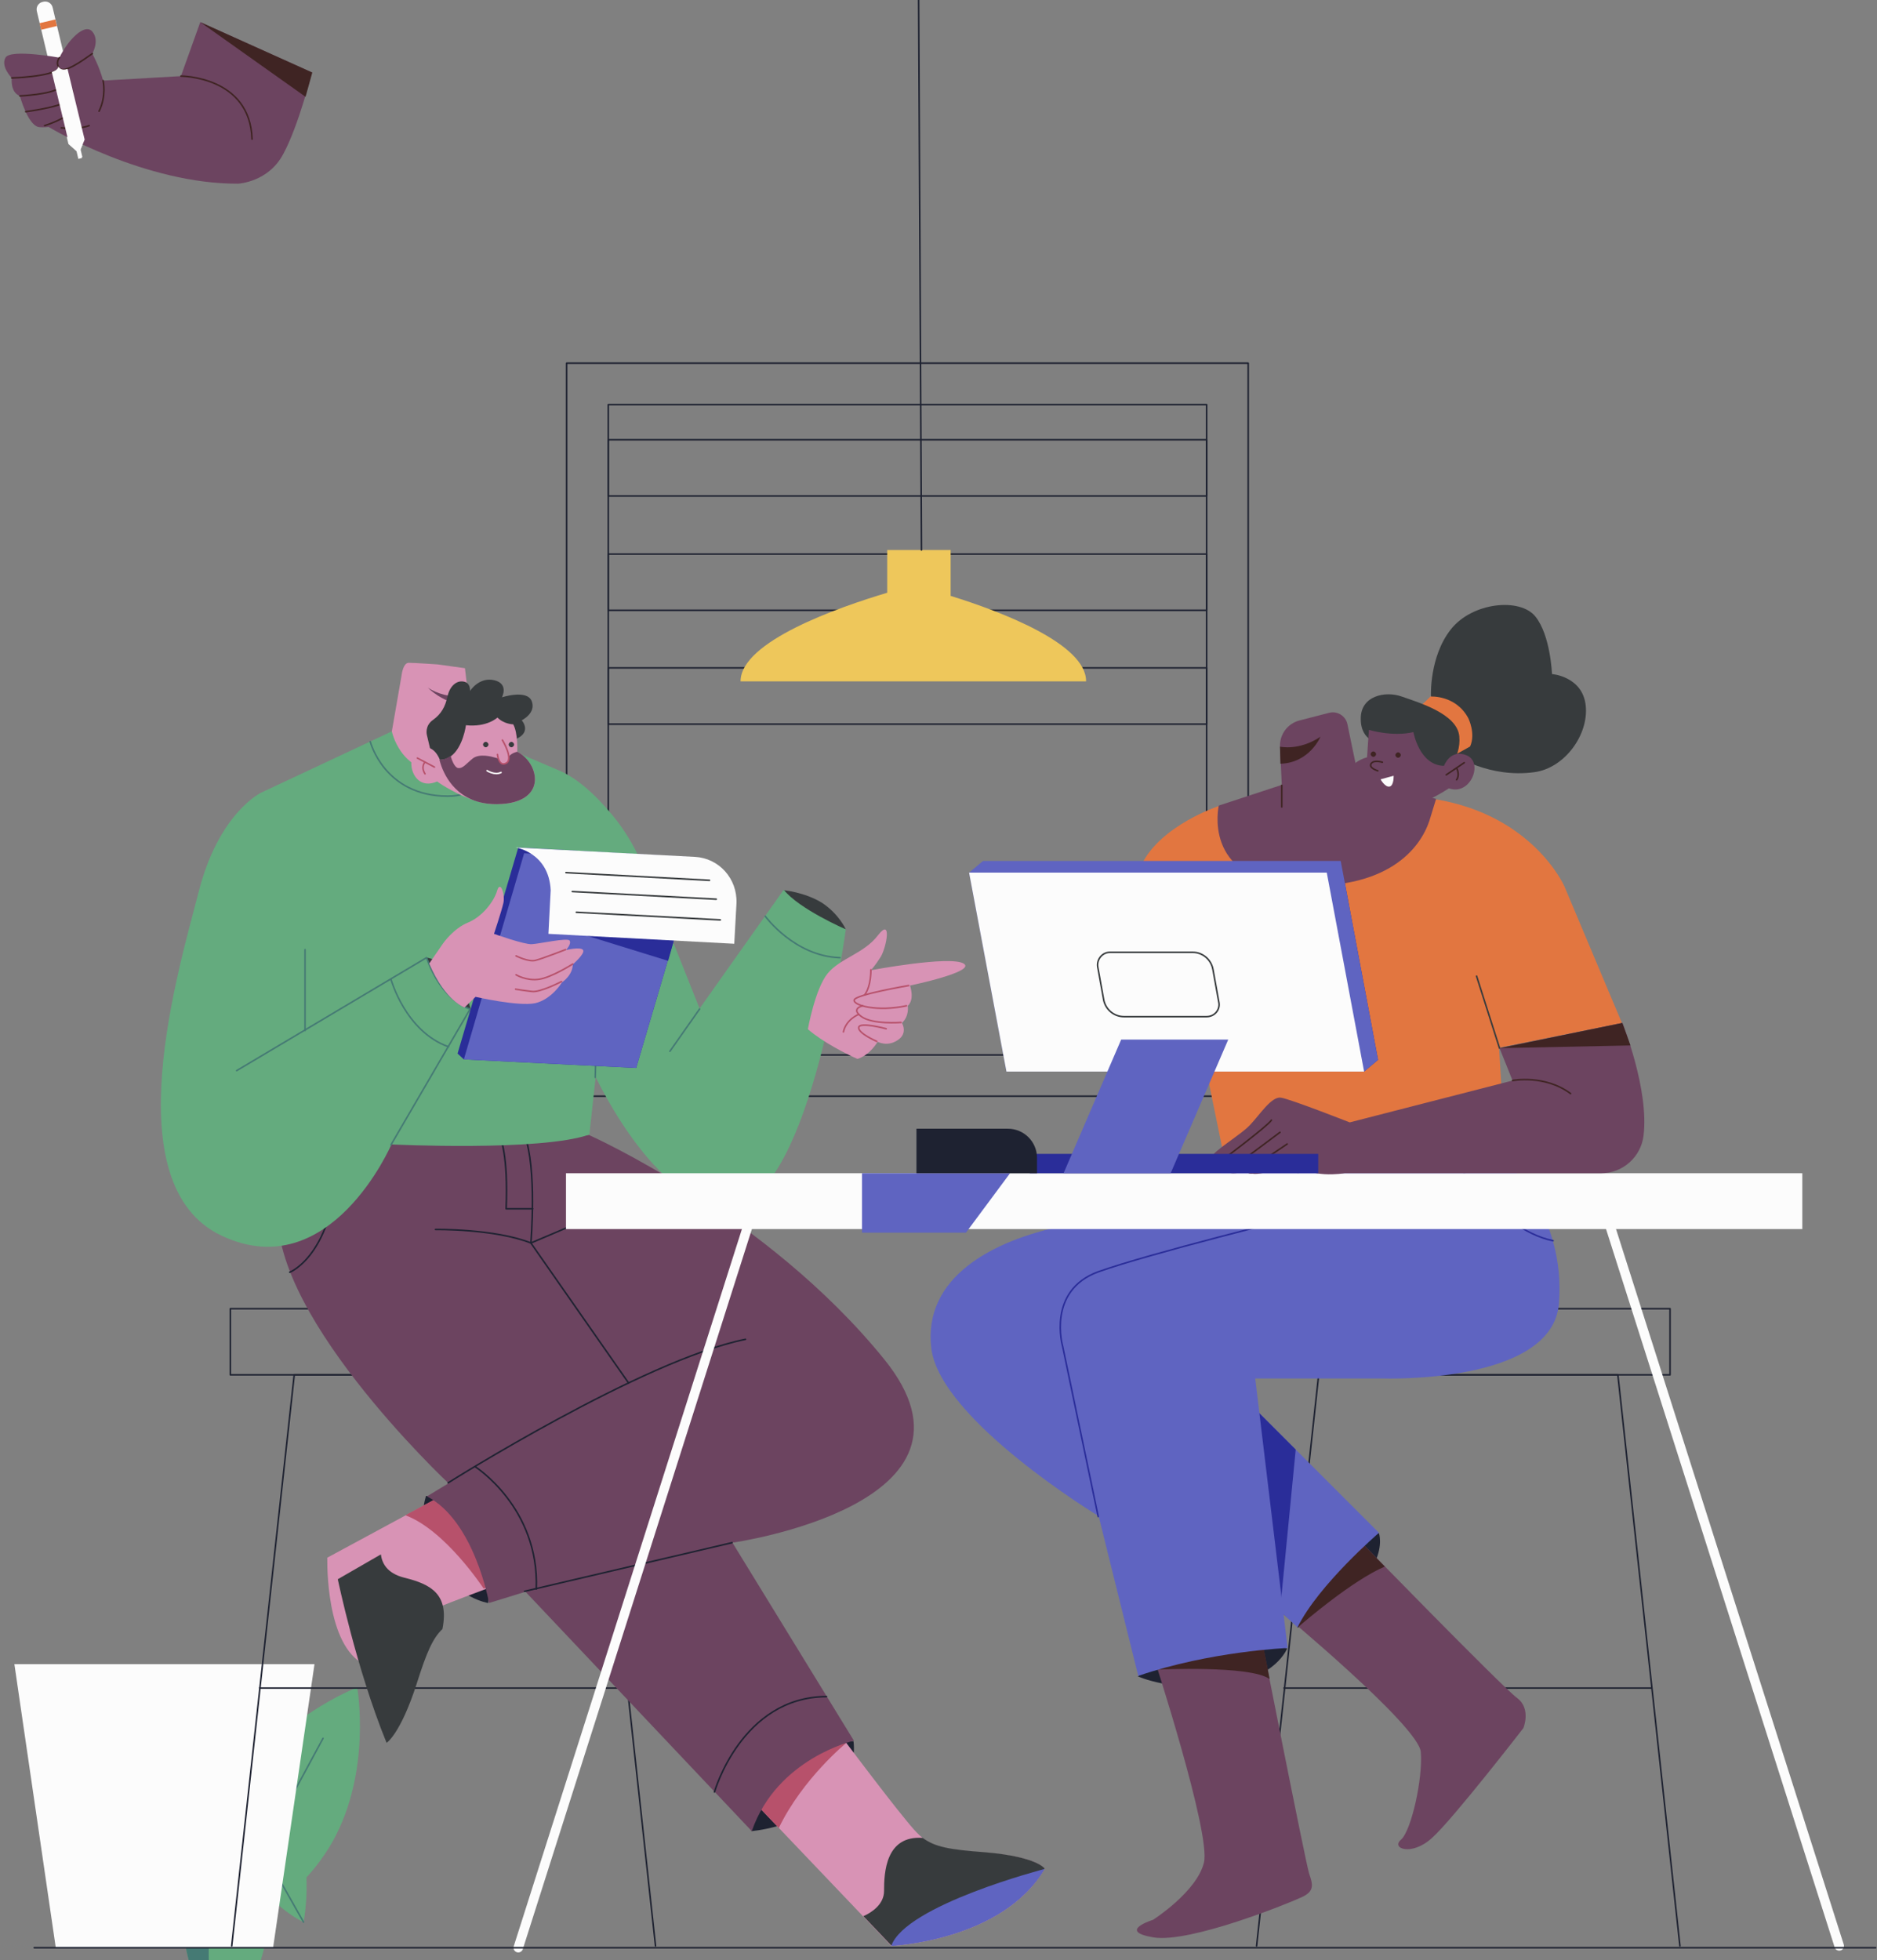 <svg xmlns="http://www.w3.org/2000/svg" xmlns:xlink="http://www.w3.org/1999/xlink" preserveAspectRatio="xMidYMid meet" width="909" height="949" viewBox="0 0 909 949" style="width:100%;height:100%"><rect x="0" y="0" width="909" height="949" fill="#808080" stroke="none"/><defs><animateTransform repeatCount="indefinite" dur="5.017s" begin="0s" xlink:href="#_R_G_L_18_G" fill="freeze" attributeName="transform" from="-39.094" to="-39.094" type="rotate" additive="sum" keyTimes="0;0.146;0.804;0.924;1" values="-39.094;0;0;-39.094;-39.094" keySplines="0.333 0 0.667 1;0.333 0 0.667 1;0.333 0 0.667 1;0 0 0 0" calcMode="spline"/><animateTransform repeatCount="indefinite" dur="5.017s" begin="0s" xlink:href="#_R_G_L_18_G" fill="freeze" attributeName="transform" from="-10.019 -121.082" to="-10.019 -121.082" type="translate" additive="sum" keyTimes="0;1" values="-10.019 -121.082;-10.019 -121.082" keySplines="0 0 1 1" calcMode="spline"/><animateTransform repeatCount="indefinite" dur="5.017s" begin="0s" xlink:href="#_R_G_L_17_G" fill="freeze" attributeName="transform" from="-10.15" to="-10.15" type="rotate" additive="sum" keyTimes="0;0.146;0.299;0.804;0.924;1" values="-10.15;14.372;2.355;2.355;-10.15;-10.15" keySplines="0.333 0 0.667 1;0.333 0 0.833 1;0.167 0 0.833 1;0.167 0 0.667 1;0 0 0 0" calcMode="spline"/><animateTransform repeatCount="indefinite" dur="5.017s" begin="0s" xlink:href="#_R_G_L_17_G" fill="freeze" attributeName="transform" from="-33.419 -174.447" to="-33.419 -174.447" type="translate" additive="sum" keyTimes="0;1" values="-33.419 -174.447;-33.419 -174.447" keySplines="0 0 1 1" calcMode="spline"/><animateTransform repeatCount="indefinite" dur="5.017s" begin="0s" xlink:href="#_R_G_L_16_G" fill="freeze" attributeName="transform" from="36.364" to="36.364" type="rotate" additive="sum" keyTimes="0;0.146;0.804;0.924;1" values="36.364;14.802;14.802;36.364;36.364" keySplines="0.333 0 0.667 1;0.333 0 0.667 1;0.333 0 0.667 1;0 0 0 0" calcMode="spline"/><animateTransform repeatCount="indefinite" dur="5.017s" begin="0s" xlink:href="#_R_G_L_16_G" fill="freeze" attributeName="transform" from="-87.952 -116.377" to="-87.952 -116.377" type="translate" additive="sum" keyTimes="0;1" values="-87.952 -116.377;-87.952 -116.377" keySplines="0 0 1 1" calcMode="spline"/><animateTransform repeatCount="indefinite" dur="5.017s" begin="0s" xlink:href="#_R_G_L_13_G" fill="freeze" attributeName="transform" from="-12.824" to="-12.824" type="rotate" additive="sum" keyTimes="0;0.08;0.11;0.163;0.648;0.727;0.758;0.811;0.854;1" values="-12.824;12.76;-7.461;9.913;9.913;12.76;-7.461;9.913;-12.824;-12.824" keySplines="0.333 0 0.667 1;0.333 0 0.667 1;0.333 0 0.667 1;0.167 0 0.667 1;0.167 0 0.667 1;0.333 0 0.667 1;0.333 0 0.667 1;0.167 0 0.667 1;0 0 0 0" calcMode="spline"/><animateTransform repeatCount="indefinite" dur="5.017s" begin="0s" xlink:href="#_R_G_L_13_G" fill="freeze" attributeName="transform" from="-10.711 -61.316" to="-10.711 -61.316" type="translate" additive="sum" keyTimes="0;1" values="-10.711 -61.316;-10.711 -61.316" keySplines="0 0 1 1" calcMode="spline"/><animateTransform repeatCount="indefinite" dur="5.017s" begin="0s" xlink:href="#_R_G_L_12_G" fill="freeze" attributeName="transform" from="-5.698" to="-5.698" type="rotate" additive="sum" keyTimes="0;0.199;0.243;0.279;0.326;0.372;0.439;0.498;0.558;0.625;1" values="-5.698;-5.698;0.883;-5.698;0.883;-5.698;0.883;-5.698;0.883;-5.698;-5.698" keySplines="0.333 0 0.667 1;0.333 0 0.667 1;0.333 0 0.667 1;0.333 0 0.667 1;0.333 0 0.667 1;0.333 0 0.667 1;0.333 0 0.667 1;0.333 0 0.667 1;0.333 0 0.667 1;0 0 0 0" calcMode="spline"/><animateTransform repeatCount="indefinite" dur="5.017s" begin="0s" xlink:href="#_R_G_L_12_G" fill="freeze" attributeName="transform" from="-21.002 -1.626" to="-21.002 -1.626" type="translate" additive="sum" keyTimes="0;1" values="-21.002 -1.626;-21.002 -1.626" keySplines="0 0 1 1" calcMode="spline"/><animateTransform repeatCount="indefinite" dur="5.017s" begin="0s" xlink:href="#_R_G_L_10_G" fill="freeze" attributeName="transform" from="0" to="0" type="rotate" additive="sum" keyTimes="0;0.096;0.199;0.306;0.353;0.405;0.502;0.598;0.904;0.997;1" values="0;0;11.592;1.755;4.682;-0.507;-0.507;3.554;3.554;0;0" keySplines="0.333 0 0.667 1;0.333 0 0.667 1;0.333 0 0.667 1;0.333 0 0.667 1;0.333 0 0.667 1;0.333 0 0.667 1;0.333 0 0.667 1;0.333 0 0.667 1;0.333 0 0.667 1;0 0 0 0" calcMode="spline"/><animateTransform repeatCount="indefinite" dur="5.017s" begin="0s" xlink:href="#_R_G_L_10_G" fill="freeze" attributeName="transform" from="-17.139 -51.941" to="-17.139 -51.941" type="translate" additive="sum" keyTimes="0;1" values="-17.139 -51.941;-17.139 -51.941" keySplines="0 0 1 1" calcMode="spline"/><animateMotion repeatCount="indefinite" dur="5.017s" begin="0s" xlink:href="#_R_G_L_8_G" fill="freeze" keyTimes="0;0.23;0.46;0.69;0.997;1" path="M517.76 519.81 C517.76,519.81 465.76,515.81 465.76,515.81 C465.76,515.81 524.76,518.81 524.76,518.81 C524.76,518.81 461.76,518.81 461.76,518.81 C461.76,518.81 517.76,519.81 517.76,519.81 C517.76,519.81 517.76,519.81 517.76,519.81 " keyPoints="0;0.23;0.48;0.76;1;1" keySplines="0.333 0 0.667 1;0.333 0 0.667 1;0.333 0 0.667 1;0.333 0 0.667 1;0 0 0 0" calcMode="spline"/><animateTransform repeatCount="indefinite" dur="5.017s" begin="0s" xlink:href="#_R_G_L_8_G" fill="freeze" attributeName="transform" from="-75.745 -44.698" to="-75.745 -44.698" type="translate" additive="sum" keyTimes="0;1" values="-75.745 -44.698;-75.745 -44.698" keySplines="0 0 1 1" calcMode="spline"/><animateTransform repeatCount="indefinite" dur="5.017s" begin="0s" xlink:href="#_R_G_L_6_G_N_4_T_0" fill="freeze" attributeName="transform" from="0" to="0" type="rotate" additive="sum" keyTimes="0;0.05;0.133;0.844;0.937;1" values="0;0;-17.304;-17.304;0;0" keySplines="0.333 0 0.667 1;0.333 0 0.667 1;0.333 0 0.667 1;0.333 0 0.667 1;0 0 0 0" calcMode="spline"/><animateTransform repeatCount="indefinite" dur="5.017s" begin="0s" xlink:href="#_R_G_L_6_G_N_4_T_0" fill="freeze" attributeName="transform" from="-49.585 -30.215" to="-49.585 -30.215" type="translate" additive="sum" keyTimes="0;1" values="-49.585 -30.215;-49.585 -30.215" keySplines="0 0 1 1" calcMode="spline"/><animateTransform repeatCount="indefinite" dur="5.017s" begin="0s" xlink:href="#_R_G_L_3_G" fill="freeze" attributeName="transform" from="0" to="0" type="rotate" additive="sum" keyTimes="0;0.05;0.133;0.844;0.937;1" values="0;0;-17.304;-17.304;0;0" keySplines="0.333 0 0.667 1;0.333 0 0.667 1;0.333 0 0.667 1;0.333 0 0.667 1;0 0 0 0" calcMode="spline"/><animateTransform repeatCount="indefinite" dur="5.017s" begin="0s" xlink:href="#_R_G_L_3_G" fill="freeze" attributeName="transform" from="-49.585 -30.215" to="-49.585 -30.215" type="translate" additive="sum" keyTimes="0;1" values="-49.585 -30.215;-49.585 -30.215" keySplines="0 0 1 1" calcMode="spline"/><animate repeatCount="indefinite" dur="5.017s" begin="0s" xlink:href="#_R_G_L_0_C_0_P_0" fill="freeze" attributeName="d" attributeType="XML" from="M506 450 C506,450 356.5,450 356.5,450 C356.5,450 356.5,549 356.5,549 C356.5,549 506,549 506,549 C506,549 506,450 506,450z " to="M506 450 C506,450 356.5,450 356.5,450 C356.5,450 356.5,549 356.5,549 C356.5,549 506,549 506,549 C506,549 506,450 506,450z " keyTimes="0;0.409;0.515;0.801;0.96;1" values="M506 450 C506,450 356.5,450 356.5,450 C356.5,450 356.5,549 356.5,549 C356.5,549 506,549 506,549 C506,549 506,450 506,450z ;M506 450 C506,450 356.5,450 356.5,450 C356.5,450 356.5,549 356.5,549 C356.5,549 506,549 506,549 C506,549 506,450 506,450z ;M506 542.5 C506,542.5 356.5,542.5 356.5,542.5 C356.5,542.5 356.5,641.5 356.5,641.5 C356.5,641.5 506,641.5 506,641.5 C506,641.5 506,542.5 506,542.5z ;M506 542.5 C506,542.5 356.5,542.5 356.5,542.5 C356.5,542.5 356.5,641.5 356.5,641.5 C356.5,641.5 506,641.5 506,641.5 C506,641.5 506,542.5 506,542.5z ;M506 450 C506,450 356.5,450 356.5,450 C356.5,450 356.5,549 356.5,549 C356.5,549 506,549 506,549 C506,549 506,450 506,450z ;M506 450 C506,450 356.5,450 356.5,450 C356.5,450 356.5,549 356.5,549 C356.5,549 506,549 506,549 C506,549 506,450 506,450z " keySplines="0.333 0 0.667 1;0.333 0 0.667 1;0.333 0 0.667 1;0.333 0 0.667 1;0 0 0 0" calcMode="spline"/><clipPath id="_R_G_L_0_C_0"><path id="_R_G_L_0_C_0_P_0" fill-rule="nonzero"/></clipPath><animate attributeType="XML" attributeName="opacity" dur="5s" from="0" to="1" xlink:href="#time_group"/></defs><g id="_R_G"><g id="_R_G_L_18_G" transform=" translate(95.395, 816.792)"><path id="_R_G_L_18_G_D_0_P_0" fill="#64ab7e" fill-opacity="1" fill-rule="nonzero" d=" M65.61 74.98 C46.22,109.19 7.66,123.79 7.66,123.79 C7.66,123.79 0.25,83.05 19.64,49.06 C39.03,14.85 77.6,0.25 77.6,0.25 C77.6,0.25 84.79,40.78 65.61,74.98z "/><path id="_R_G_L_18_G_D_1_P_0" stroke="#457a74" stroke-linecap="round" stroke-linejoin="round" fill="none" stroke-width="0.75" stroke-opacity="1" d=" M61.04 24.87 C61.04,24.87 7.66,123.79 7.66,123.79 "/></g><g id="_R_G_L_17_G" transform=" translate(72.167, 814.815)"><path id="_R_G_L_17_G_D_0_P_0" fill="#64ab7e" fill-opacity="1" fill-rule="nonzero" d=" M33.37 175.64 C33.37,175.64 0.25,106.58 20.29,56.25 C40.34,6.13 67.57,0.25 67.57,0.25 C67.57,0.25 72.59,133.16 33.37,175.64z "/><path id="_R_G_L_17_G_D_1_P_0" fill="#457a74" fill-opacity="1" fill-rule="nonzero" d=" M33.37 96.99 C43.39,66.92 68.45,28.79 67.57,0.25 C67.57,0.25 40.56,5.91 20.29,56.25 C0.25,106.36 33.37,175.64 33.37,175.64 C33.37,175.64 23.35,127.06 33.37,96.99z "/></g><g id="_R_G_L_16_G" transform=" translate(57.416, 814.267)"><path id="_R_G_L_16_G_D_0_P_0" fill="#64ab7e" fill-opacity="1" fill-rule="nonzero" d=" M89.58 116.38 C89.58,116.38 102.65,54.5 51.45,27.27 C0.25,0.25 54.5,99.82 89.58,116.38z "/><path id="_R_G_L_16_G_D_1_P_0" stroke="#457a74" stroke-linecap="round" stroke-linejoin="round" fill="none" stroke-width="0.75" stroke-opacity="1" d=" M51.45 49.05 C51.45,49.05 89.58,116.38 89.58,116.38 "/></g><g id="_R_G_L_15_G" transform=" translate(79.634, 874.405) translate(-72.913, -68.882)"><path id="_R_G_L_15_G_D_0_P_0" fill="#fcfcfc" fill-opacity="1" fill-rule="nonzero" d=" M125.53 137.51 C125.53,137.51 20.29,137.51 20.29,137.51 C20.29,137.51 0.25,0.25 0.25,0.25 C0.25,0.25 145.58,0.25 145.58,0.25 C145.58,0.25 125.53,137.51 125.53,137.51z "/></g><g id="_R_G_L_14_G" transform=" translate(462.452, 472.508) translate(-446.268, -472.833)"><path id="_R_G_L_14_G_D_0_P_0" stroke="#1e2231" stroke-linecap="round" stroke-linejoin="round" fill="none" stroke-width="0.75" stroke-opacity="1" d=" M588.3 176.16 C588.3,176.16 258.21,176.16 258.21,176.16 C258.21,176.16 258.21,531.08 258.21,531.08 C258.21,531.08 588.3,531.08 588.3,531.08 C588.3,531.08 588.3,176.16 588.3,176.16z "/><path id="_R_G_L_14_G_D_1_P_0" stroke="#1e2231" stroke-linecap="round" stroke-linejoin="round" fill="none" stroke-width="0.75" stroke-opacity="1" d=" M568.17 196.25 C568.17,196.25 278.39,196.25 278.39,196.25 C278.39,196.25 278.39,511.09 278.39,511.09 C278.39,511.09 568.17,511.09 568.17,511.09 C568.17,511.09 568.17,196.25 568.17,196.25z "/><path id="_R_G_L_14_G_D_2_P_0" stroke="#1e2231" stroke-linecap="round" stroke-linejoin="round" fill="none" stroke-width="0.75" stroke-opacity="1" d=" M568.17 323.71 C568.17,323.71 278.39,323.71 278.39,323.71 C278.39,323.71 278.39,350.94 278.39,350.94 C278.39,350.94 568.17,350.94 568.17,350.94 C568.17,350.94 568.17,323.71 568.17,323.71z "/><path id="_R_G_L_14_G_D_3_P_0" stroke="#1e2231" stroke-linecap="round" stroke-linejoin="round" fill="none" stroke-width="0.75" stroke-opacity="1" d=" M568.17 268.59 C568.17,268.59 278.39,268.59 278.39,268.59 C278.39,268.59 278.39,295.82 278.39,295.82 C278.39,295.82 568.17,295.82 568.17,295.82 C568.17,295.82 568.17,268.59 568.17,268.59z "/><path id="_R_G_L_14_G_D_4_P_0" stroke="#1e2231" stroke-linecap="round" stroke-linejoin="round" fill="none" stroke-width="0.75" stroke-opacity="1" d=" M568.17 213.24 C568.17,213.24 278.39,213.24 278.39,213.24 C278.39,213.24 278.39,240.48 278.39,240.48 C278.39,240.48 568.17,240.48 568.17,240.48 C568.17,240.48 568.17,213.24 568.17,213.24z "/><path id="_R_G_L_14_G_D_5_P_0" stroke="#1e2231" stroke-linecap="round" stroke-linejoin="round" fill="none" stroke-width="0.75" stroke-opacity="1" d=" M296.26 633.97 C296.26,633.97 95.37,633.97 95.37,633.97 C95.37,633.97 95.37,666 95.37,666 C95.37,666 296.26,666 296.26,666 C296.26,666 296.26,633.97 296.26,633.97z "/><path id="_R_G_L_14_G_D_6_P_0" stroke="#1e2231" stroke-linecap="round" stroke-linejoin="round" fill="none" stroke-width="0.75" stroke-opacity="1" d=" M96.03 942.49 C96.03,942.49 126.31,666 126.31,666 C126.31,666 271.2,666 271.2,666 C271.2,666 301.27,942.49 301.27,942.49 "/><path id="_R_G_L_14_G_D_7_P_0" stroke="#1e2231" stroke-linecap="round" stroke-linejoin="round" fill="none" stroke-width="0.75" stroke-opacity="1" d=" M109.53 817.65 C109.53,817.65 287.32,817.65 287.32,817.65 "/><path id="_R_G_L_14_G_D_8_P_0" stroke="#1e2231" stroke-linecap="round" stroke-linejoin="round" fill="none" stroke-width="0.75" stroke-opacity="1" d=" M792.59 633.97 C792.59,633.97 591.7,633.97 591.7,633.97 C591.7,633.97 591.7,666 591.7,666 C591.7,666 792.59,666 792.59,666 C792.59,666 792.59,633.97 792.59,633.97z "/><path id="_R_G_L_14_G_D_9_P_0" stroke="#1e2231" stroke-linecap="round" stroke-linejoin="round" fill="none" stroke-width="0.75" stroke-opacity="1" d=" M592.36 942.49 C592.36,942.49 622.42,666 622.42,666 C622.42,666 767.32,666 767.32,666 C767.32,666 797.38,942.49 797.38,942.49 "/><path id="_R_G_L_14_G_D_10_P_0" stroke="#1e2231" stroke-linecap="round" stroke-linejoin="round" fill="none" stroke-width="0.75" stroke-opacity="1" d=" M605.65 817.65 C605.65,817.65 783.66,817.65 783.66,817.65 "/><path id="_R_G_L_14_G_D_11_P_0" fill="#1e2231" fill-opacity="1" fill-rule="nonzero" d=" M190.15 724.61 C190.15,724.61 184.48,740.08 194.94,757.29 C205.4,774.29 220.22,776.47 220.22,776.47 C220.22,776.47 223.48,754.9 213.68,740.08 C203.88,725.26 190.15,724.61 190.15,724.61z "/><path id="_R_G_L_14_G_D_12_P_0" fill="#1e2231" fill-opacity="1" fill-rule="nonzero" d=" M347.68 886.93 C347.68,886.93 367.94,885.41 384.06,873.21 C400.19,861 397.13,843.35 397.13,843.35 C397.13,843.35 376.65,843.79 362.27,857.95 C347.89,871.9 347.68,886.93 347.68,886.93z "/><path id="_R_G_L_14_G_D_13_P_0" fill="#d893b5" fill-opacity="1" fill-rule="nonzero" d=" M236.22 763.33 C221.57,768.71 195.36,778.45 185.7,782.91 C173.7,788.62 170.36,790.83 164.04,807.59 C142.93,802.59 142.22,762.64 142.3,754.53 C142.3,754.53 213.12,716.28 213.12,716.28 C218.65,713.29 225.54,714.66 229.49,719.56 C237.88,729.93 242.13,740.01 244.28,747.46 C246.18,754.04 242.66,760.97 236.22,763.33z "/><path id="_R_G_L_14_G_D_14_P_0" fill="#d893b5" fill-opacity="1" fill-rule="nonzero" d=" M344.41 867.98 C344.41,867.98 415.44,942.49 415.44,942.49 C415.44,942.49 469.04,940.31 489.73,905.23 C489.73,905.23 486.68,899.35 460.97,897.39 C435.26,895.43 432.43,893.69 422.85,881.92 C413.04,870.15 387.77,836.38 387.77,836.38 C387.77,836.38 360.75,839 344.41,867.98z "/><path id="_R_G_L_14_G_D_15_P_0" fill="#b7516b" fill-opacity="1" fill-rule="nonzero" d=" M387.55 836.38 C387.55,836.38 360.75,839 344.41,867.98 C344.41,867.98 360.97,885.41 360.97,885.41 C372.52,861.44 393.65,844.23 393.65,844.23 C389.95,839.43 387.55,836.38 387.55,836.38z "/><path id="_R_G_L_14_G_D_16_P_0" fill="#b7516b" fill-opacity="1" fill-rule="nonzero" d=" M225.23 709.58 C225.23,709.58 180.13,733.98 180.13,733.98 C199.52,741.17 218.04,769.49 218.04,769.49 C233.94,763.39 249.85,757.73 249.85,757.73 C249.85,757.73 249.19,732.89 225.23,709.58z "/><path id="_R_G_L_14_G_D_17_P_0" fill="#373b3d" fill-opacity="1" fill-rule="nonzero" d=" M460.98 897.17 C443.33,895.86 436.57,894.56 430.69,890.2 C412.61,888.89 411.95,907.19 411.95,915.91 C411.95,922.45 405.85,926.37 401.93,928.11 C401.93,928.11 415.44,942.27 415.44,942.27 C415.44,942.27 469.04,940.09 489.74,905.02 C489.74,905.23 486.69,899.35 460.98,897.17z "/><path id="_R_G_L_14_G_D_18_P_0" fill="#5f64c1" fill-opacity="1" fill-rule="nonzero" d=" M415.44 942.49 C415.44,942.49 469.04,940.31 489.74,905.23 C489.74,905.23 422.41,922.66 415.44,942.49z "/><path id="_R_G_L_14_G_D_19_P_0" fill="#6c4460" fill-opacity="1" fill-rule="nonzero" d=" M269.02 549.87 C269.02,549.87 354.87,588 411.95,658.37 C469.04,728.75 338.53,747.27 338.53,747.27 C338.53,747.27 397.35,843.14 397.35,843.14 C397.35,843.14 360.1,851.63 347.89,886.93 C347.89,886.93 238.3,771.02 238.3,771.02 C238.3,771.02 220.65,776.46 220.65,776.46 C220.65,776.46 213.68,736.81 190.58,724.83 C190.58,724.83 201.04,718.51 201.04,718.51 C201.04,718.51 109.1,632.45 119.12,580.59 C119.12,580.59 123.69,554.88 123.69,554.88 C123.69,554.88 269.02,549.87 269.02,549.87z "/><path id="_R_G_L_14_G_D_20_P_0" stroke="#1e2231" stroke-linecap="round" stroke-linejoin="round" fill="none" stroke-width="0.75" stroke-opacity="1" d=" M226.1 551.18 C226.1,551.18 230.02,559.46 228.93,585.6 C228.93,585.6 241.79,585.6 241.79,585.6 "/><path id="_R_G_L_14_G_D_21_P_0" stroke="#1e2231" stroke-linecap="round" stroke-linejoin="round" fill="none" stroke-width="0.75" stroke-opacity="1" d=" M200.83 718.29 C200.83,718.29 295.17,658.81 344.84,648.79 "/><path id="_R_G_L_14_G_D_22_P_0" stroke="#1e2231" stroke-linecap="round" stroke-linejoin="round" fill="none" stroke-width="0.75" stroke-opacity="1" d=" M338.31 747.27 C338.31,747.27 237.86,770.8 237.86,770.8 "/><path id="_R_G_L_14_G_D_23_P_0" stroke="#1e2231" stroke-linecap="round" stroke-linejoin="round" fill="none" stroke-width="0.75" stroke-opacity="1" d=" M288.2 669.92 C288.2,669.92 240.91,602.16 240.91,602.16 C240.91,602.16 243.96,565.99 237.86,549.87 "/><path id="_R_G_L_14_G_D_24_P_0" stroke="#1e2231" stroke-linecap="round" stroke-linejoin="round" fill="none" stroke-width="0.75" stroke-opacity="1" d=" M194.72 595.62 C194.72,595.62 223.27,595.19 240.92,602.16 C240.92,602.16 272.73,588.65 272.73,588.65 "/><path id="_R_G_L_14_G_D_25_P_0" stroke="#1e2231" stroke-linecap="round" stroke-linejoin="round" fill="none" stroke-width="0.75" stroke-opacity="1" d=" M124.13 616.32 C124.13,616.32 147.88,607.17 147.44,554.66 "/><path id="_R_G_L_14_G_D_26_P_0" stroke="#1e2231" stroke-linecap="round" stroke-linejoin="round" fill="none" stroke-width="0.75" stroke-opacity="1" d=" M213.9 710.45 C213.9,710.45 245.05,730.27 243.53,769.71 "/><path id="_R_G_L_14_G_D_27_P_0" stroke="#1e2231" stroke-linecap="round" stroke-linejoin="round" fill="none" stroke-width="0.75" stroke-opacity="1" d=" M329.81 867.98 C329.81,867.98 342.88,822 384.06,821.78 "/><path id="_R_G_L_14_G_D_28_P_0" fill="#373b3d" fill-opacity="1" fill-rule="nonzero" d=" M363.15 431.34 C363.15,431.34 373.39,432.21 381.88,437.44 C390.16,442.89 393.43,450.3 393.43,450.3 C393.43,450.3 373.6,449.64 363.15,431.34z "/><path id="_R_G_L_14_G_D_29_P_0" fill="#64ab7e" fill-opacity="1" fill-rule="nonzero" d=" M173.59 354.43 C173.59,354.43 110.4,384.06 110.4,384.06 C110.4,384.06 89.92,393.65 80.12,431.78 C70.31,469.91 38.72,574.05 91.23,598.67 C143.74,623.3 173.37,554.44 173.37,554.44 C173.37,554.44 245.93,557.93 269.24,549.65 C269.24,549.65 272.29,521.76 272.29,521.76 C272.29,521.76 304.32,590.4 340.49,583.42 C376.65,576.45 393.43,450.3 393.43,450.3 C393.43,450.3 370.77,440.49 363.36,431.12 C363.36,431.12 322.62,488.64 322.62,488.64 C322.62,488.64 295.17,419.79 295.17,419.79 C292.12,412.17 287.98,404.98 282.96,398.22 C276.21,389.51 265.97,378.4 255.08,373.6 C235.47,365.32 212.37,355.08 212.37,355.08 C212.37,355.08 173.59,354.43 173.59,354.43z "/><path id="_R_G_L_14_G_D_30_P_0" stroke="#457a74" stroke-linecap="round" stroke-linejoin="round" fill="none" stroke-width="0.75" stroke-opacity="1" d=" M272.07 521.98 C272.07,521.98 273.82,462.72 273.82,462.72 "/><path id="_R_G_L_14_G_D_31_P_0" fill="#373b3d" fill-opacity="1" fill-rule="nonzero" d=" M190.58 464.02 C190.58,464.02 205.84,465.77 211.72,488.86 C211.5,488.86 197.56,484.72 190.58,464.02z "/><path id="_R_G_L_14_G_D_32_P_0" stroke="#457a74" stroke-linecap="round" stroke-linejoin="round" fill="none" stroke-width="0.75" stroke-opacity="1" d=" M173.15 554.66 C173.15,554.66 211.5,488.86 211.5,488.86 C211.5,488.86 198.21,485.81 190.37,464.02 C190.37,464.02 98.42,518.71 98.42,518.71 "/><path id="_R_G_L_14_G_D_33_P_0" stroke="#457a74" stroke-linecap="round" stroke-linejoin="round" fill="none" stroke-width="0.75" stroke-opacity="1" d=" M131.54 460.1 C131.54,460.1 131.54,499.32 131.54,499.32 "/><path id="_R_G_L_14_G_D_34_P_0" stroke="#457a74" stroke-linecap="round" stroke-linejoin="round" fill="none" stroke-width="0.75" stroke-opacity="1" d=" M163.13 359.44 C163.13,359.44 169.89,385.8 200.61,385.8 C225.66,385.8 219.34,358.57 219.34,358.57 "/><path id="_R_G_L_14_G_D_35_P_0" stroke="#457a74" stroke-linecap="round" stroke-linejoin="round" fill="none" stroke-width="0.75" stroke-opacity="1" d=" M173.15 474.48 C173.15,474.48 180.13,499.76 201.04,507.16 "/><path id="_R_G_L_14_G_D_36_P_0" stroke="#457a74" stroke-linecap="round" stroke-linejoin="round" fill="none" stroke-width="0.75" stroke-opacity="1" d=" M322.62 488.86 C322.62,488.86 308.24,509.34 308.24,509.34 "/><path id="_R_G_L_14_G_D_37_P_0" stroke="#457a74" stroke-linecap="round" stroke-linejoin="round" fill="none" stroke-width="0.75" stroke-opacity="1" d=" M354.43 443.98 C354.43,443.98 368.59,463.37 390.6,464.02 "/><path id="_R_G_L_14_G_D_38_P_0" fill="#1e2231" fill-opacity="1" fill-rule="nonzero" d=" M651.62 742.69 C651.62,742.69 659.68,764.7 612.18,788.45 C612.18,788.45 609.57,769.49 616.76,760.12 C629.18,743.57 651.62,742.69 651.62,742.69z "/><path id="_R_G_L_14_G_D_39_P_0" fill="#6c4460" fill-opacity="1" fill-rule="nonzero" d=" M603.68 780.39 C603.68,780.39 670.79,835.95 671.88,848.58 C672.97,861.22 667.31,886.71 662.3,891.07 C657.28,895.21 667.31,899.35 677.33,890.2 C687.35,881.27 721.56,837.04 721.56,837.04 C721.56,837.04 725.48,827.67 718.51,822.44 C711.54,817.43 639.64,743.57 639.64,743.57 C639.64,743.57 603.68,780.39 603.68,780.39z "/><path id="_R_G_L_14_G_D_40_P_0" fill="#3f2423" fill-opacity="1" fill-rule="nonzero" d=" M654.45 758.82 C645.74,749.88 639.64,743.57 639.64,743.57 C639.64,743.57 603.68,780.39 603.68,780.39 C603.68,780.39 607.17,783.44 612.62,788.01 C615.89,785.18 638.76,765.57 654.45,758.82z "/><path id="_R_G_L_14_G_D_41_P_0" fill="#1e2231" fill-opacity="1" fill-rule="nonzero" d=" M534.84 811.98 C534.84,811.98 551.61,819.61 576.67,816.12 C601.73,812.85 607.17,798.47 607.17,798.47 C607.17,798.47 570.13,785.18 534.84,811.98z "/><path id="_R_G_L_14_G_D_42_P_0" fill="#6c4460" fill-opacity="1" fill-rule="nonzero" d=" M542.24 801.74 C542.24,801.74 570.35,888.02 566.86,902.18 C563.38,916.35 542.24,929.85 542.24,929.85 C542.24,929.85 524.6,935.3 542.24,938.35 C559.89,941.4 608.7,921.57 614.58,918.74 C620.46,915.91 619.59,912.64 617.85,907.63 C616.11,902.4 593.66,788.23 593.66,788.23 C593.66,788.23 542.24,801.74 542.24,801.74z "/><path id="_R_G_L_14_G_D_43_P_0" fill="#3f2423" fill-opacity="1" fill-rule="nonzero" d=" M593.88 788.23 C593.88,788.23 542.25,801.74 542.25,801.74 C542.25,801.74 543.12,804.35 544.42,808.71 C544.42,808.71 589.31,806.53 598.68,813.29 C595.84,798.69 593.88,788.23 593.88,788.23z "/><path id="_R_G_L_14_G_D_44_P_0" fill="#5f64c1" fill-opacity="1" fill-rule="nonzero" d=" M581.9 672.75 C581.9,672.75 651.62,742.48 651.62,742.48 C651.62,742.48 622.42,767.53 612.18,788.23 C612.18,788.23 586.47,764.7 586.47,764.7 C586.47,764.7 581.9,672.75 581.9,672.75z "/><path id="_R_G_L_14_G_D_45_P_0" fill="#2a2d99" fill-opacity="1" fill-rule="nonzero" d=" M611.31 702.17 C611.31,702.17 603.69,780.39 603.69,780.39 C603.69,780.39 586.69,764.7 586.69,764.7 C586.69,764.7 581.9,672.75 581.9,672.75 C581.9,672.75 611.31,702.17 611.31,702.17z "/><path id="_R_G_L_14_G_D_46_P_0" fill="#5f64c1" fill-opacity="1" fill-rule="nonzero" d=" M713.28 562.94 C713.28,562.94 742.26,588.43 738.77,631.57 C735.5,670.79 653.14,667.74 653.14,667.74 C653.14,667.74 591.7,667.74 591.7,667.74 C591.7,667.74 607.39,798.25 607.39,798.25 C607.39,798.25 569.91,799.78 535.05,811.76 C535.05,811.76 515.88,734.41 515.88,734.41 C515.88,734.41 438.97,687.79 434.83,653.14 C430.69,618.5 464.9,600.85 498.67,593.88 C532.44,586.91 569.7,579.28 569.7,579.28 C569.7,579.28 577.76,562.94 577.76,562.94 C577.76,562.94 713.28,562.94 713.28,562.94z "/><path id="_R_G_L_14_G_D_47_P_0" stroke="#2a2d99" stroke-linecap="round" stroke-linejoin="round" fill="none" stroke-width="0.75" stroke-opacity="1" d=" M515.66 734.63 C515.66,734.63 498.45,652.27 498.45,652.27 C498.45,652.27 490.61,625.26 515.66,616.11 C540.72,607.17 612.4,589.52 612.4,589.52 C612.4,589.52 612.4,557.71 612.4,557.71 "/><path id="_R_G_L_14_G_D_48_P_0" stroke="#2a2d99" stroke-linecap="round" stroke-linejoin="round" fill="none" stroke-width="0.75" stroke-opacity="1" d=" M581.9 581.46 C581.9,581.46 612.18,589.52 612.18,589.52 C612.18,589.52 649.01,576.45 672.1,576.89 "/><path id="_R_G_L_14_G_D_49_P_0" stroke="#2a2d99" stroke-linecap="round" stroke-linejoin="round" fill="none" stroke-width="0.75" stroke-opacity="1" d=" M685.39 557.5 C685.39,557.5 707.61,595.19 735.94,601.07 "/><path id="_R_G_L_14_G_D_50_P_0" fill="#e27640" fill-opacity="1" fill-rule="nonzero" d=" M574.06 390.6 C574.06,390.6 546.17,399.75 536.8,418.7 C527.43,437.44 507.6,488.64 507.6,488.64 C507.6,488.64 561.86,513.05 561.86,513.05 C561.86,513.05 565.12,504.33 565.12,504.33 C565.12,504.33 577.11,562.94 577.11,562.94 C577.11,562.94 713.06,562.94 713.06,562.94 C713.06,562.94 709.8,507.6 709.8,507.6 C709.8,507.6 769.28,495.62 769.28,495.62 C769.28,495.62 741.39,429.38 741.39,429.38 C741.39,429.38 726.36,395.17 679.08,387.33 C679.08,387.33 574.06,390.6 574.06,390.6z "/><path id="_R_G_L_14_G_D_51_P_0" stroke="#373b3d" stroke-linecap="round" stroke-linejoin="round" fill="none" stroke-width="0.75" stroke-opacity="1" d=" M565.34 504.33 C565.34,504.33 556.41,491.91 557.93,476.88 C559.46,461.85 569.26,441.58 569.26,441.58 "/><path id="_R_G_L_14_G_D_52_P_0" stroke="#373b3d" stroke-linecap="round" stroke-linejoin="round" fill="none" stroke-width="0.75" stroke-opacity="1" d=" M710.01 507.82 C710.01,507.82 698.9,472.96 698.9,472.96 "/><path id="_R_G_L_14_G_D_53_P_0" fill="#fcfcfc" fill-opacity="1" fill-rule="nonzero" d=" M856.65 568.39 C856.65,568.39 257.91,568.39 257.91,568.39 C257.91,568.39 257.91,595.41 257.91,595.41 C257.91,595.41 856.65,595.41 856.65,595.41 C856.65,595.41 856.65,568.39 856.65,568.39z "/><path id="_R_G_L_14_G_D_54_P_0" stroke="#fcfcfc" stroke-linecap="round" stroke-linejoin="round" fill="none" stroke-width="4.609" stroke-opacity="1" d=" M234.81 943.36 C234.81,943.36 347.89,588 347.89,588 "/><path id="_R_G_L_14_G_D_55_P_0" stroke="#fcfcfc" stroke-linecap="round" stroke-linejoin="round" fill="none" stroke-width="4.609" stroke-opacity="1" d=" M874.51 942.49 C874.51,942.49 761.65,588 761.65,588 "/><path id="_R_G_L_14_G_D_56_P_0" fill="#5f64c1" fill-opacity="1" fill-rule="nonzero" d=" M451.61 597.15 C451.61,597.15 401.28,597.15 401.28,597.15 C401.28,597.15 401.28,568.39 401.28,568.39 C401.28,568.39 472.96,568.39 472.96,568.39 C472.96,568.39 451.61,597.15 451.61,597.15z "/><path id="_R_G_L_14_G_D_57_P_0" stroke="#1e2231" stroke-linecap="round" stroke-linejoin="round" fill="none" stroke-width="0.75" stroke-opacity="1" d=" M0.38 943.36 C0.38,943.36 892.16,943.36 892.16,943.36 "/><path id="_R_G_L_14_G_D_58_P_0" fill="#2a2d99" fill-opacity="1" fill-rule="nonzero" d=" M626.35 422.84 C626.35,422.84 633.1,417.18 633.1,417.18 C633.1,417.18 651.18,513.48 651.18,513.48 C651.18,513.48 644.43,519.15 644.43,519.15 C644.43,519.15 626.35,422.84 626.35,422.84z "/><path id="_R_G_L_14_G_D_59_P_0" fill="#eec75b" fill-opacity="1" fill-rule="nonzero" d=" M444.2 288.85 C444.2,288.85 444.2,266.62 444.2,266.62 C444.2,266.62 413.48,266.62 413.48,266.62 C413.48,266.62 413.48,287.32 413.48,287.32 C390.16,294.29 342.45,310.85 342.45,330.24 C342.45,330.24 509.78,330.24 509.78,330.24 C510,312.16 468.82,296.47 444.2,288.85z "/><path id="_R_G_L_14_G_D_60_P_0" stroke="#1e2231" stroke-linecap="round" stroke-linejoin="round" fill="none" stroke-width="0.75" stroke-opacity="1" d=" M430.07 266.62 C430.07,266.62 428.69,0.38 428.69,0.38 "/></g><g id="_R_G_L_13_G" transform=" translate(390.994, 443.816)"><path id="_R_G_L_13_G_D_0_P_0" fill="#d893b5" fill-opacity="1" fill-rule="nonzero" d=" M75.64 22.69 C68.88,18.77 30.75,25.96 30.75,25.96 C30.75,25.96 32.5,24.22 35.55,19.43 C38.38,14.63 40.99,0.25 34.24,8.97 C27.49,17.9 15.94,20.08 9.84,27.49 C3.74,34.89 0.25,54.5 0.25,54.5 C7.22,60.6 18.77,66.49 24.22,68.88 C30.32,67.14 34.02,60.6 34.02,60.6 C34.02,60.6 38.82,63.22 43.83,59.73 C48.84,56.46 45.79,51.45 45.79,51.45 C49.49,48.18 48.62,43.17 48.62,43.17 C52.11,40.12 49.71,33.37 49.71,33.37 C49.71,33.37 82.17,26.61 75.64,22.69z "/><path id="_R_G_L_13_G_D_1_P_0" stroke="#b7516b" stroke-linecap="round" stroke-linejoin="round" fill="none" stroke-width="0.75" stroke-opacity="1" d=" M49.06 33.37 C49.06,33.37 23.35,37.73 22.69,40.34 C22.04,42.96 33.8,46.22 47.97,43.17 "/><path id="_R_G_L_13_G_D_2_P_0" stroke="#b7516b" stroke-linecap="round" stroke-linejoin="round" fill="none" stroke-width="0.75" stroke-opacity="1" d=" M26.83 43.17 C26.83,43.17 20.73,44.48 26.18,48.4 C31.63,52.32 45.35,51.23 45.35,51.23 "/><path id="_R_G_L_13_G_D_3_P_0" stroke="#b7516b" stroke-linecap="round" stroke-linejoin="round" fill="none" stroke-width="0.75" stroke-opacity="1" d=" M33.59 60.39 C33.59,60.39 24.44,56.46 24.87,53.63 C25.31,50.8 38.16,54.29 38.16,54.29 "/><path id="_R_G_L_13_G_D_4_P_0" stroke="#b7516b" stroke-linecap="round" stroke-linejoin="round" fill="none" stroke-width="0.75" stroke-opacity="1" d=" M30.75 25.74 C30.75,25.74 30.97,33.59 27.7,37.94 "/><path id="_R_G_L_13_G_D_5_P_0" stroke="#b7516b" stroke-linecap="round" stroke-linejoin="round" fill="none" stroke-width="0.75" stroke-opacity="1" d=" M24.87 47.31 C24.87,47.31 18.77,49.71 17.46,55.81 "/></g><g id="_R_G_L_12_G" transform=" translate(163.33, 752.355)"><path id="_R_G_L_12_G_D_0_P_0" fill="#373b3d" fill-opacity="1" fill-rule="nonzero" d=" M23.88 91.5 C23.88,91.5 30.55,87.43 38.48,62.83 C43.35,47.46 46.25,40.86 50.94,36.39 C54.25,19.53 45.43,14.72 32.49,11.54 C23.72,9.34 21.64,4.16 21.12,0.25 C21.12,0.25 0.25,12.28 0.25,12.28 C0.25,12.07 9.09,55.23 23.88,91.5z "/></g><g id="_R_G_L_11_G" transform=" translate(210.145, 347.315) translate(-20.625, -26.645)"><path id="_R_G_L_11_G_D_0_P_0" fill="#d893b5" fill-opacity="1" fill-rule="nonzero" d=" M24.22 53.04 C4.17,53.04 0.25,33.44 0.25,33.44 C0.25,33.44 4.58,8.49 4.58,8.49 C4.58,8.49 4.95,6.34 4.95,6.34 C4.95,6.34 4.96,6.29 4.97,6.19 C5.09,5.25 5.87,0.25 8.43,0.25 C11.27,0.25 22.25,1.03 22.46,1.03 C22.68,1.03 35.65,2.87 35.65,2.87 C35.65,2.87 37.08,15.08 37.08,15.08 C37.08,15.08 37.12,15.41 37.12,15.41 C37.12,15.41 37.21,16.22 37.21,16.22 C37.21,16.22 37.43,18.35 37.43,18.35 C37.43,18.35 37.45,18.35 37.45,18.35 C37.45,18.35 39.03,34.52 39.03,34.52 C39.03,34.52 41,53.04 24.22,53.04z "/><path id="_R_G_L_11_G_D_1_P_0" fill="#6c4460" fill-opacity="1" fill-rule="nonzero" d=" M36.42 16.66 C28.14,17.09 22.04,15.13 17.68,12.3 C25.74,20.15 37.73,21.89 37.73,21.89 C37.73,21.89 37.29,16.66 37.29,16.66 C37.29,16.66 36.42,16.66 36.42,16.66z "/></g><g id="_R_G_L_10_G" transform=" translate(195.329, 327.359)"><path id="_R_G_L_10_G_D_0_P_0" fill="#373b3d" fill-opacity="1" fill-rule="nonzero" d=" M15.07 44.04 C15.07,44.04 11.37,28.36 11.37,28.36 C11.37,28.36 10.28,24 14.42,21.17 C18.34,18.33 20.3,14.85 21.39,9.84 C22.48,4.83 25.75,1.99 29.23,2.65 C32.72,3.3 32.28,7.22 32.28,7.22 C32.28,7.22 36.64,0.25 44.05,1.99 C51.24,3.74 47.75,10.27 47.75,10.27 C47.75,10.27 59.74,6.35 62.13,12.01 C64.53,17.9 57.34,21.39 57.34,21.39 C57.34,21.39 63.22,27.92 52.55,31.19 C52.55,31.19 15.07,44.04 15.07,44.04z "/><path id="_R_G_L_10_G_D_1_P_0" fill="#d893b5" fill-opacity="1" fill-rule="nonzero" d=" M63.72 50.45 C63.71,50.63 63.7,50.81 63.68,50.98 C63.62,51.69 63.49,52.39 63.26,53.08 C63.17,53.37 63.07,53.66 62.95,53.94 C62.86,54.18 62.74,54.42 62.62,54.66 C62.61,54.67 62.61,54.68 62.6,54.69 C62.58,54.72 62.56,54.74 62.54,54.77 C61.61,56.12 60.72,57.18 59.83,58 C59.76,58.06 59.7,58.12 59.63,58.17 C57.59,59.74 54.71,60.95 50.84,61.57 C49.88,61.72 48.85,61.84 47.75,61.91 C44.54,62.13 41.66,61.96 39.08,61.5 C37.1,61.08 35.14,60.49 33.23,59.8 C29.64,58.52 26.27,56.89 23.5,55.38 C23.45,55.35 23.4,55.33 23.36,55.3 C19.96,53.44 17.49,51.78 16.67,51.22 C16.67,51.22 16.66,51.22 16.66,51.22 C16.61,51.17 16.56,51.14 16.52,51.11 C16.48,51.08 16.45,51.06 16.43,51.04 C16.4,51.02 16.38,51.01 16.38,51.01 C3.96,56.46 0.25,38.38 7.66,35.11 C14.69,32.13 17.56,40.2 17.68,40.55 C17.68,40.55 17.68,40.56 17.68,40.56 C19.75,40.56 21.5,39.9 22.97,38.84 C28.92,34.57 30.32,23.78 30.32,23.78 C40.56,24.87 45.57,20.07 45.57,20.07 C48.84,23.34 53.2,23.34 53.2,23.34 C55.59,27.48 55.16,36.63 55.16,36.63 C55.47,36.78 55.77,36.94 56.07,37.12 C56.27,37.24 56.47,37.37 56.67,37.5 C59.63,39.48 61.98,42.58 63.08,45.93 C63.36,46.81 63.56,47.7 63.66,48.59 C63.74,49.21 63.76,49.83 63.72,50.45z "/><path id="_R_G_L_10_G_D_2_P_0" fill="#d893b5" fill-opacity="1" fill-rule="nonzero" d=" M23.36 55.3 C19.79,53.48 17.45,51.82 16.67,51.22 C17.49,51.78 19.96,53.44 23.36,55.3z "/><path id="_R_G_L_10_G_D_3_P_0" fill="#d893b5" fill-opacity="1" fill-rule="nonzero" d=" M62.6 54.69 C61.97,55.9 61.06,57.02 59.83,58 C60.74,57.16 61.65,56.08 62.6,54.69z "/><path id="_R_G_L_10_G_D_4_P_0" fill="#6c4460" fill-opacity="1" fill-rule="nonzero" d=" M63.72 50.45 C63.71,50.63 63.7,50.81 63.68,50.98 C63.61,51.7 63.47,52.4 63.26,53.08 C63.17,53.37 63.07,53.66 62.95,53.94 C62.83,54.22 62.69,54.5 62.54,54.77 C61.92,55.95 61.03,57.04 59.83,58 C59.76,58.06 59.7,58.12 59.63,58.17 C57.59,59.74 54.71,60.95 50.84,61.57 C49.88,61.72 48.85,61.84 47.75,61.91 C44.54,62.13 41.66,61.96 39.08,61.5 C36.92,61.12 34.98,60.54 33.23,59.8 C20.14,54.34 17.63,40.56 17.47,40.56 C17.54,40.56 17.61,40.56 17.68,40.55 C19.76,40.5 21.44,39.64 22.91,38.6 C22.93,38.68 22.95,38.76 22.97,38.84 C23.47,40.66 24.74,44.06 26.4,44.48 C28.8,44.91 30.32,42.52 33.59,39.9 C36.86,37.29 42.96,39.03 44.48,39.47 C46.01,39.9 49.49,40.99 51.02,39.03 C52.55,37.07 55.16,36.63 55.16,36.63 C55.47,36.78 55.77,36.94 56.07,37.12 C56.27,37.24 56.47,37.37 56.67,37.5 C59.65,39.45 62,42.56 63.08,45.93 C63.36,46.81 63.56,47.7 63.66,48.59 C63.72,49.21 63.75,49.83 63.72,50.45z "/><path id="_R_G_L_10_G_D_5_P_0" fill="#d893b5" fill-opacity="1" fill-rule="nonzero" d=" M47.97 30.97 C47.97,30.97 53.42,39.9 49.93,42.08 C46.23,44.26 45.57,37.94 45.57,37.94 C45.57,37.94 47.97,30.97 47.97,30.97z "/><path id="_R_G_L_10_G_D_6_P_0" stroke="#b7516b" stroke-linecap="round" stroke-linejoin="round" fill="none" stroke-width="0.75" stroke-opacity="1" d=" M47.97 30.97 C47.97,30.97 53.42,39.9 49.93,42.08 C46.23,44.26 45.57,37.94 45.57,37.94 "/><path id="_R_G_L_10_G_D_7_P_0" stroke="#b7516b" stroke-linecap="round" stroke-linejoin="round" fill="none" stroke-width="0.75" stroke-opacity="1" d=" M6.79 39.69 C6.79,39.69 15.07,44.05 15.07,44.05 "/><path id="_R_G_L_10_G_D_8_P_0" stroke="#b7516b" stroke-linecap="round" stroke-linejoin="round" fill="none" stroke-width="0.75" stroke-opacity="1" d=" M10.49 41.65 C10.49,41.65 8.31,43.83 10.49,47.31 "/><path id="_R_G_L_10_G_D_9_P_0" fill="#373b3d" fill-opacity="1" fill-rule="nonzero" d=" M41.22 33.15 C41.22,33.8 40.56,34.46 39.91,34.46 C39.25,34.46 38.6,33.8 38.6,33.15 C38.6,32.5 39.25,31.84 39.91,31.84 C40.56,31.84 41.22,32.5 41.22,33.15z "/><path id="_R_G_L_10_G_D_10_P_0" fill="#373b3d" fill-opacity="1" fill-rule="nonzero" d=" M53.63 33.15 C53.63,33.8 52.98,34.46 52.33,34.46 C51.67,34.46 51.02,33.8 51.02,33.15 C51.02,32.5 51.67,31.84 52.33,31.84 C52.98,31.84 53.63,32.5 53.63,33.15z "/><path id="_R_G_L_10_G_D_11_P_0" stroke="#fcfcfc" stroke-linecap="round" stroke-linejoin="round" fill="none" stroke-width="0.75" stroke-opacity="1" d=" M40.56 45.79 C40.56,45.79 44.26,48.18 47.31,46.66 "/></g><g id="_R_G_L_9_G" transform=" translate(282.482, 463.699) translate(-74.875, -53.631)"><path id="_R_G_L_9_G_D_0_P_0" fill="#2a2d99" fill-opacity="1" fill-rule="nonzero" d=" M17.03 102.87 C17.03,102.87 13.98,100.04 13.98,100.04 C13.98,100.04 43.39,0.25 43.39,0.25 C43.39,0.25 125.1,4.83 125.1,4.83 C125.1,4.83 129.89,7.22 129.89,7.22 C129.89,7.22 100.48,107.01 100.48,107.01 C100.48,107.01 17.03,102.87 17.03,102.87z "/><path id="_R_G_L_9_G_D_1_P_0" fill="#5f64c1" fill-opacity="1" fill-rule="nonzero" d=" M100.48 107.01 C100.48,107.01 17.03,102.87 17.03,102.87 C17.03,102.87 46.22,3.08 46.22,3.08 C46.22,3.08 129.89,7.22 129.89,7.22 C129.89,7.22 100.48,107.01 100.48,107.01z "/><path id="_R_G_L_9_G_D_2_P_0" fill="#2a2d99" fill-opacity="1" fill-rule="nonzero" d=" M115.95 55.16 C115.95,55.16 76.51,42.96 76.51,42.96 C76.51,42.96 118.78,45.13 118.78,45.13 C118.78,45.13 115.95,55.16 115.95,55.16z "/><path id="_R_G_L_9_G_D_3_P_0" fill="#fcfcfc" fill-opacity="1" fill-rule="nonzero" d=" M129.02 4.82 C129.02,4.82 42.08,0.25 42.08,0.25 C42.08,0.25 58.21,2.65 59.08,20.95 C59.08,20.95 57.99,42.08 57.99,42.08 C57.99,42.08 147.98,46.88 147.98,46.88 C147.98,46.88 149.06,27.27 149.06,27.27 C149.5,15.28 140.57,5.48 129.02,4.82z "/><path id="_R_G_L_9_G_D_4_P_0" stroke="#373b3d" stroke-linecap="round" stroke-linejoin="round" fill="none" stroke-width="0.75" stroke-opacity="1" d=" M69.54 21.6 C69.54,21.6 139.26,25.31 139.26,25.31 "/><path id="_R_G_L_9_G_D_5_P_0" stroke="#373b3d" stroke-linecap="round" stroke-linejoin="round" fill="none" stroke-width="0.75" stroke-opacity="1" d=" M66.49 12.45 C66.49,12.45 135.99,16.16 135.99,16.16 "/><path id="_R_G_L_9_G_D_6_P_0" stroke="#373b3d" stroke-linecap="round" stroke-linejoin="round" fill="none" stroke-width="0.75" stroke-opacity="1" d=" M71.5 31.62 C71.5,31.62 141.22,35.33 141.22,35.33 "/><path id="_R_G_L_9_G_D_7_P_0" fill="#d893b5" fill-opacity="1" fill-rule="nonzero" d=" M0.25 56.46 C0.25,56.46 7,46.66 7,46.66 C7,46.66 12.02,39.47 18.99,36.64 C25.96,33.8 31.63,26.4 33.15,21.17 C34.68,15.94 37.07,22.91 36.2,27.05 C35.33,30.97 31.63,42.08 31.63,42.08 C31.63,42.08 46.22,47.31 49.93,47.09 C53.63,46.88 67.36,43.83 68.23,45.35 C69.32,46.88 66.49,49.93 66.49,49.93 C66.49,49.93 73.68,48.18 74.77,49.93 C75.85,51.67 69.75,56.9 69.75,56.9 C69.75,56.9 70.19,61.47 64.53,65.61 C64.53,65.61 59.73,73.68 51.67,75.64 C43.61,77.38 22.69,72.59 22.69,72.59 C22.69,72.59 17.25,77.82 17.25,77.82 C17.25,77.38 8.31,75.2 0.25,56.46z "/><path id="_R_G_L_9_G_D_8_P_0" stroke="#b7516b" stroke-linecap="round" stroke-linejoin="round" fill="none" stroke-width="0.75" stroke-opacity="1" d=" M42.3 52.76 C42.3,52.76 48.4,55.81 51.67,54.94 C55.16,54.07 66.27,49.71 66.27,49.71 "/><path id="_R_G_L_9_G_D_9_P_0" stroke="#b7516b" stroke-linecap="round" stroke-linejoin="round" fill="none" stroke-width="0.75" stroke-opacity="1" d=" M42.3 61.91 C42.3,61.91 47.31,64.96 53.41,64.09 C59.51,63.22 69.76,56.68 69.76,56.68 "/><path id="_R_G_L_9_G_D_10_P_0" stroke="#b7516b" stroke-linecap="round" stroke-linejoin="round" fill="none" stroke-width="0.75" stroke-opacity="1" d=" M64.31 65.18 C64.31,65.18 53.85,70.63 49.93,69.97 C46,69.54 42.08,68.88 42.08,68.88 "/></g><g id="_R_G_L_8_G"><path id="_R_G_L_8_G_D_0_P_0" fill="#fcfcfc" fill-opacity="1" fill-rule="nonzero" d=" M25.52 3.74 C25.09,1.56 22.91,0.25 20.73,0.9 C18.55,1.34 17.24,3.52 17.9,5.7 C17.9,5.7 33.15,69.75 33.15,69.75 C33.15,69.75 37.07,73.24 37.07,73.24 C37.07,73.24 37.94,76.94 37.94,76.94 C37.94,76.94 39.69,76.51 39.69,76.51 C39.69,76.51 38.82,72.8 38.82,72.8 C38.82,72.8 40.78,68.01 40.78,68.01 C40.78,68.01 25.52,3.74 25.52,3.74z "/><path id="_R_G_L_8_G_D_1_P_0" fill="#e27640" fill-opacity="1" fill-rule="nonzero" d=" M26.81 9.41 C26.81,9.41 19.18,11.23 19.18,11.23 C19.18,11.23 19.94,14.41 19.94,14.41 C19.94,14.41 27.57,12.59 27.57,12.59 C27.57,12.59 26.81,9.41 26.81,9.41z "/><path id="_R_G_L_8_G_D_2_P_0" fill="#6c4460" fill-opacity="1" fill-rule="nonzero" d=" M96.99 10.71 C96.99,10.71 87.62,36.86 87.62,36.86 C87.62,36.86 49.93,39.03 49.93,39.03 C48.18,32.28 44.7,25.96 44.7,25.96 C44.7,25.96 48.4,19.64 44.7,15.28 C40.99,10.93 32.71,19.64 28.79,27.92 C28.79,27.92 5.04,23.56 2.65,27.92 C0.25,32.28 5.7,37.73 5.7,37.73 C5.7,37.73 4.83,44.7 9.62,46.44 C9.62,46.44 13.32,60.17 18.55,61.48 C19.64,61.69 21.39,61.69 23.56,61.48 C25.31,62.56 70.41,89.15 115.29,88.93 C115.29,88.93 130.11,88.28 137.3,74.33 C144.71,60.6 151.02,35.11 151.02,35.11 C151.02,35.11 96.99,10.71 96.99,10.71z "/><path id="_R_G_L_8_G_D_3_P_0" fill="#3f2423" fill-opacity="1" fill-rule="nonzero" d=" M96.99 10.71 C96.99,10.71 147.97,46.88 147.97,46.88 C147.97,46.88 151.24,35.11 151.24,35.11 C151.24,35.11 96.99,10.71 96.99,10.71z "/><path id="_R_G_L_8_G_D_4_P_0" stroke="#3f2423" stroke-linecap="round" stroke-linejoin="round" fill="none" stroke-width="0.75" stroke-opacity="1" d=" M87.62 36.85 C87.62,36.85 121.17,36.86 122.04,67.36 "/><path id="_R_G_L_8_G_D_5_P_0" stroke="#3f2423" stroke-linecap="round" stroke-linejoin="round" fill="none" stroke-width="0.75" stroke-opacity="1" d=" M28.79 27.92 C28.79,27.92 26.61,30.32 28.79,33.15 C30.97,35.77 40.12,29.23 44.7,25.96 "/><path id="_R_G_L_8_G_D_6_P_0" stroke="#3f2423" stroke-linecap="round" stroke-linejoin="round" fill="none" stroke-width="0.75" stroke-opacity="1" d=" M5.7 37.73 C5.7,37.73 24.44,37.29 28.79,33.15 "/><path id="_R_G_L_8_G_D_7_P_0" stroke="#3f2423" stroke-linecap="round" stroke-linejoin="round" fill="none" stroke-width="0.75" stroke-opacity="1" d=" M9.62 46.44 C9.62,46.44 24.65,45.79 28.79,42.52 C32.93,39.25 33.37,33.59 27.05,34.24 "/><path id="_R_G_L_8_G_D_8_P_0" stroke="#3f2423" stroke-linecap="round" stroke-linejoin="round" fill="none" stroke-width="0.75" stroke-opacity="1" d=" M12.45 54.07 C12.45,54.07 29.01,51.89 32.06,49.06 C34.46,46.88 38.16,42.52 30.32,41.43 "/><path id="_R_G_L_8_G_D_9_P_0" stroke="#3f2423" stroke-linecap="round" stroke-linejoin="round" fill="none" stroke-width="0.75" stroke-opacity="1" d=" M21.6 60.82 C21.6,60.82 32.49,57.55 35.11,53.2 C37.94,48.62 30.75,49.93 30.75,49.93 "/><path id="_R_G_L_8_G_D_10_P_0" stroke="#3f2423" stroke-linecap="round" stroke-linejoin="round" fill="none" stroke-width="0.75" stroke-opacity="1" d=" M49.93 39.03 C49.93,39.03 51.67,46.44 47.97,53.85 "/><path id="_R_G_L_8_G_D_11_P_0" stroke="#3f2423" stroke-linecap="round" stroke-linejoin="round" fill="none" stroke-width="0.75" stroke-opacity="1" d=" M29.67 61.91 C29.67,61.91 38.16,62.78 43.17,60.82 "/><path id="_R_G_L_8_G_D_12_P_0" fill="#fcfcfc" fill-opacity="1" fill-rule="nonzero" d=" M32.71 33.37 C29.66,34.46 28.57,32.71 28.14,32.06 C28.36,32.5 28.14,33.81 25.09,34.89 C25.09,34.89 33.37,69.32 33.37,69.32 C33.37,69.32 37.29,72.8 37.29,72.8 C37.29,72.8 38.16,76.51 38.16,76.51 C38.16,76.51 39.9,76.07 39.9,76.07 C39.9,76.07 39.03,72.37 39.03,72.37 C39.03,72.37 40.99,67.57 40.99,67.57 C40.99,67.57 32.71,33.37 32.71,33.37z "/></g><g id="_R_G_L_7_G" transform=" translate(692.861, 533.202) translate(-106.14, -38.161)"><path id="_R_G_L_7_G_D_0_P_0" fill="#6c4460" fill-opacity="1" fill-rule="nonzero" d=" M198.96 0.25 C198.96,0.25 212.03,32.5 209.2,54.94 C207.89,65.18 199.18,73.02 188.72,73.02 C188.72,73.02 64.53,73.02 64.53,73.02 C64.53,73.02 46.22,76.07 41.65,67.58 C41.65,67.58 24.65,74.33 19.86,73.24 C19.86,73.24 16.81,73.68 17.9,71.71 C17.9,71.71 6.35,74.98 8.97,71.28 C8.97,71.28 1.56,73.46 1.34,71.28 C1.12,69.1 4.83,66.92 4.83,66.92 C4.83,66.92 0.25,67.79 0.25,65.18 C0.25,62.56 14.85,54.07 18.99,49.27 C23.35,44.7 29.01,35.77 33.59,36.42 C38.16,37.07 66.92,48.4 66.92,48.4 C66.92,48.4 145.79,28.14 145.79,28.14 C145.79,28.14 139.48,12.45 139.48,12.45 C139.48,12.45 198.96,0.25 198.96,0.25z "/><path id="_R_G_L_7_G_D_1_P_0" stroke="#3f2423" stroke-linecap="round" stroke-linejoin="round" fill="none" stroke-width="0.75" stroke-opacity="1" d=" M145.8 28.14 C145.8,28.14 161.26,25.09 173.9,34.46 "/><path id="_R_G_L_7_G_D_2_P_0" fill="#3f2423" fill-opacity="1" fill-rule="nonzero" d=" M198.96 0.25 C198.96,0.25 202.88,11.15 202.88,11.15 C202.88,11.15 139.47,12.45 139.47,12.45 C139.47,12.45 198.96,0.25 198.96,0.25z "/><path id="_R_G_L_7_G_D_3_P_0" stroke="#3f2423" stroke-linecap="round" stroke-linejoin="round" fill="none" stroke-width="0.75" stroke-opacity="1" d=" M17.9 71.5 C17.9,71.5 36.64,58.86 36.64,58.86 "/><path id="_R_G_L_7_G_D_4_P_0" stroke="#3f2423" stroke-linecap="round" stroke-linejoin="round" fill="none" stroke-width="0.75" stroke-opacity="1" d=" M8.96 71.28 C8.96,71.28 33.15,53.2 33.15,53.2 "/><path id="_R_G_L_7_G_D_5_P_0" stroke="#3f2423" stroke-linecap="round" stroke-linejoin="round" fill="none" stroke-width="0.75" stroke-opacity="1" d=" M4.82 66.92 C4.82,66.92 27.48,49.93 29.01,47.31 "/><path id="_R_G_L_7_G_D_6_P_0" stroke="#3f2423" stroke-linecap="round" stroke-linejoin="round" fill="none" stroke-width="0.75" stroke-opacity="1" d=" M41.87 67.58 C41.87,67.58 49.27,65.18 49.27,65.18 "/></g><g id="_R_G_L_6_G_N_4_T_0" transform=" translate(651.555, 353.135)"><g id="_R_G_L_6_G" transform=" translate(62.565, -20.017) translate(-55.592, -44.044)"><path id="_R_G_L_6_G_D_0_P_0" fill="#373b3d" fill-opacity="1" fill-rule="nonzero" d=" M34.46 47.97 C34.46,47.97 33.59,29.01 44.04,15.72 C54.5,2.43 77.6,0.25 85.01,9.4 C92.41,18.55 93.07,37.29 93.07,37.29 C93.07,37.29 107.88,38.38 109.41,52.54 C110.93,66.7 99.17,82.83 84.57,84.79 C62.78,87.84 45.79,76.51 45.79,76.51 C45.79,76.51 34.46,47.97 34.46,47.97z "/><path id="_R_G_L_6_G_D_1_P_0" fill="#e27640" fill-opacity="1" fill-rule="nonzero" d=" M29.23 52.98 C29.23,52.98 34.24,48.18 34.24,48.18 C34.24,48.18 46.44,47.31 52.54,58.64 C52.54,58.64 56.25,66.05 53.41,72.37 C53.41,72.37 45.57,76.73 45.57,76.73 C45.57,76.73 29.23,52.98 29.23,52.98z "/><path id="_R_G_L_6_G_D_2_P_0" fill="#373b3d" fill-opacity="1" fill-rule="nonzero" d=" M10.27 70.84 C10.27,70.84 0.47,70.41 0.47,59.08 C0.25,47.75 12.45,45.35 20.3,48.18 C28.36,51.02 47.1,56.46 48.18,67.36 C49.27,78.47 40.56,85.88 40.56,85.88 C40.56,85.88 10.27,70.84 10.27,70.84z "/></g></g><g id="_R_G_L_5_G" transform=" translate(638.72, 387.889) translate(-57.01, -44.032)"><path id="_R_G_L_5_G_D_0_P_0" fill="#6c4460" fill-opacity="1" fill-rule="nonzero" d=" M113.77 42.93 C113.77,42.93 110.5,53.6 110.5,53.6 C106.14,66.68 90.45,87.81 44.48,84.76 C0.25,81.71 8.53,46.19 8.53,46.19 C8.53,46.19 39.03,36.17 39.03,36.17 C39.03,36.17 38.17,17.61 38.17,17.61 C37.96,11.71 41.87,6.46 47.59,4.98 C47.59,4.98 61.96,1.28 61.96,1.28 C65.94,0.25 69.98,2.76 70.82,6.79 C70.82,6.79 76.29,33.12 76.29,33.12 C76.29,33.12 113.77,42.93 113.77,42.93z "/><path id="_R_G_L_5_G_D_1_P_0" stroke="#3f2423" stroke-linecap="round" stroke-linejoin="round" fill="none" stroke-width="0.75" stroke-opacity="1" d=" M39.03 36.39 C39.03,36.39 39.03,46.85 39.03,46.85 "/></g><g id="_R_G_L_4_G" transform=" translate(629.675, 363.256) translate(-10.054, -6.787)"><path id="_R_G_L_4_G_D_0_P_0" fill="#3f2423" fill-opacity="1" fill-rule="nonzero" d=" M0.25 5.04 C0.25,5.04 9.4,7.22 19.86,0.25 C19.86,0.25 14.63,12.89 0.47,13.32 C0.47,13.32 0.25,5.04 0.25,5.04z "/></g><g id="_R_G_L_3_G" transform=" translate(651.555, 353.135)"><path id="_R_G_L_3_G_D_0_P_0" fill="#6c4460" fill-opacity="1" fill-rule="nonzero" d=" M50.15 28.57 C31.92,40.18 21.8,39.57 17.91,38.55 C16.81,38.26 16.21,37.95 16.06,37.86 C16.05,37.86 16.05,37.86 16.04,37.85 C16.03,37.84 16.02,37.84 16.02,37.84 C16.02,37.84 16.02,37.85 16.02,37.85 C16.02,37.85 16.02,37.84 16.01,37.85 C11.53,36.46 0.64,32.34 0.47,25.08 C0.25,15.93 10.49,13.54 10.49,13.54 C10.49,13.54 11.37,0.25 11.37,0.25 C11.37,0.25 22.69,3.73 32.94,1.34 C32.94,1.34 35.77,17.46 47.75,17.68 C47.75,17.68 50.8,9.18 58.86,12.66 C66.92,16.15 60.61,32.27 50.15,28.57z "/><path id="_R_G_L_3_G_D_1_P_0" stroke="#3f2423" stroke-linecap="round" stroke-linejoin="round" fill="none" stroke-width="0.75" stroke-opacity="1" d=" M48.84 22.03 C48.84,22.03 57.55,16.15 57.55,16.15 "/><path id="_R_G_L_3_G_D_2_P_0" stroke="#3f2423" stroke-linecap="round" stroke-linejoin="round" fill="none" stroke-width="0.75" stroke-opacity="1" d=" M53.85 18.77 C53.85,18.77 55.59,21.82 53.85,24.43 "/><path id="_R_G_L_3_G_D_3_P_0" stroke="#3f2423" stroke-linecap="round" stroke-linejoin="round" fill="none" stroke-width="0.75" stroke-opacity="1" d=" M15.72 20.07 C15.72,20.07 11.15,18.77 12.45,16.59 C13.76,14.63 17.9,15.93 17.9,15.93 "/><path id="_R_G_L_3_G_D_4_P_0" fill="#fcfcfc" fill-opacity="1" fill-rule="nonzero" d=" M17.03 24.21 C17.03,24.21 23.35,22.47 23.35,22.47 C23.35,22.47 23.56,27.26 21.39,27.7 C19.21,28.14 17.03,24.21 17.03,24.21z "/><path id="_R_G_L_3_G_D_5_P_0" fill="#3f2423" fill-opacity="1" fill-rule="nonzero" d=" M14.85 12.01 C14.85,12.67 14.2,13.32 13.54,13.32 C12.89,13.32 12.23,12.67 12.23,12.01 C12.23,11.36 12.89,10.7 13.54,10.7 C14.2,10.7 14.85,11.36 14.85,12.01z "/><path id="_R_G_L_3_G_D_6_P_0" fill="#3f2423" fill-opacity="1" fill-rule="nonzero" d=" M26.83 12.45 C26.83,13.1 26.18,13.75 25.53,13.75 C24.87,13.75 24.22,13.1 24.22,12.45 C24.22,11.79 24.87,11.14 25.53,11.14 C26.18,11.14 26.83,11.79 26.83,12.45z "/></g><g id="_R_G_L_2_G" transform=" translate(568.341, 492.459) translate(-99.277, -75.855)"><path id="_R_G_L_2_G_D_0_P_0" fill="#5f64c1" fill-opacity="1" fill-rule="nonzero" d=" M198.3 96.55 C198.3,96.55 191.55,102.22 191.55,102.22 C191.55,102.22 18.34,102.22 18.34,102.22 C18.34,102.22 0.25,5.91 0.25,5.91 C0.25,5.91 7,0.25 7,0.25 C7,0.25 180.22,0.25 180.22,0.25 C180.22,0.25 198.3,96.55 198.3,96.55z "/><path id="_R_G_L_2_G_D_1_P_0" fill="#2a2d99" fill-opacity="1" fill-rule="nonzero" d=" M169.33 142.09 C169.33,142.09 29.66,142.09 29.66,142.09 C29.66,142.09 29.66,151.46 29.66,151.46 C29.66,151.46 169.33,151.46 169.33,151.46 C169.33,151.46 169.33,142.09 169.33,142.09z "/><path id="_R_G_L_2_G_D_2_P_0" fill="#fcfcfc" fill-opacity="1" fill-rule="nonzero" d=" M191.55 102.22 C191.55,102.22 18.34,102.22 18.34,102.22 C18.34,102.22 0.25,5.91 0.25,5.91 C0.25,5.91 173.47,5.91 173.47,5.91 C173.47,5.91 191.55,102.22 191.55,102.22z "/><path id="_R_G_L_2_G_D_3_P_0" stroke="#373b3d" stroke-linecap="round" stroke-linejoin="round" fill="none" stroke-width="0.75" stroke-opacity="1" d=" M115.29 75.64 C115.29,75.64 75.2,75.64 75.2,75.64 C70.41,75.64 66.27,72.15 65.4,67.36 C65.4,67.36 62.57,51.67 62.57,51.67 C61.91,47.97 64.74,44.48 68.45,44.48 C68.45,44.48 108.54,44.48 108.54,44.48 C113.33,44.48 117.47,47.97 118.34,52.76 C118.34,52.76 121.17,68.45 121.17,68.45 C122.05,72.15 119.21,75.64 115.29,75.64z "/><path id="_R_G_L_2_G_D_4_P_0" fill="#5f64c1" fill-opacity="1" fill-rule="nonzero" d=" M97.86 151.46 C97.86,151.46 46.01,151.46 46.01,151.46 C46.01,151.46 73.9,86.75 73.9,86.75 C73.9,86.75 125.75,86.75 125.75,86.75 C125.75,86.75 97.86,151.46 97.86,151.46z "/></g><g id="_R_G_L_1_G" transform=" translate(473.018, 557.279) translate(-29.446, -11.035)"><path id="_R_G_L_1_G_D_0_P_0" fill="#1e2231" fill-opacity="1" fill-rule="nonzero" d=" M58.43 21.82 C58.43,21.82 0.25,21.82 0.25,21.82 C0.25,21.82 0.25,0.25 0.25,0.25 C0.25,0.25 44.48,0.25 44.48,0.25 C52.32,0.25 58.64,6.57 58.64,14.41 C58.64,14.41 58.64,21.82 58.64,21.82 C58.64,21.82 58.43,21.82 58.43,21.82z "/></g><g id="_R_G_L_0_G"><g clip-path="url(#_R_G_L_0_C_0)"><g id="_R_G_L_0_G_G_0_L_0_G" transform=" translate(425.084, 592.031) translate(-54.067, -46.005)"><path id="_R_G_L_0_G_G_0_L_0_G_D_0_P_0" fill="#eec75b" fill-opacity="1" fill-rule="nonzero" d=" M107.88 0.69 C107.88,0.69 107.88,0.25 107.88,0.25 C107.88,0.25 14.41,0.25 14.41,0.25 C6.57,0.25 0.25,6.57 0.25,14.41 C0.25,14.41 0.25,91.76 0.25,91.76 C0.25,91.76 96.99,91.76 96.99,91.76 C96.99,91.76 96.99,14.41 96.99,14.41 C96.99,7.88 101.56,2.21 107.88,0.69z "/><path id="_R_G_L_0_G_G_0_L_0_G_D_1_P_0" stroke="#fcfcfc" stroke-linecap="round" stroke-linejoin="round" fill="none" stroke-width="0.75" stroke-opacity="1" d=" M11.58 20.73 C11.58,20.73 76.73,20.73 76.73,20.73 "/><path id="_R_G_L_0_G_G_0_L_0_G_D_2_P_0" stroke="#fcfcfc" stroke-linecap="round" stroke-linejoin="round" fill="none" stroke-width="0.75" stroke-opacity="1" d=" M11.58 39.25 C11.58,39.25 76.73,39.25 76.73,39.25 "/><path id="_R_G_L_0_G_G_0_L_0_G_D_3_P_0" stroke="#fcfcfc" stroke-linecap="round" stroke-linejoin="round" fill="none" stroke-width="0.75" stroke-opacity="1" d=" M11.58 57.77 C11.58,57.77 76.73,57.77 76.73,57.77 "/><path id="_R_G_L_0_G_G_0_L_0_G_D_4_P_0" stroke="#fcfcfc" stroke-linecap="round" stroke-linejoin="round" fill="none" stroke-width="0.75" stroke-opacity="1" d=" M23.78 76.51 C23.78,76.51 64.74,76.51 64.74,76.51 "/></g></g></g></g><g id="time_group"/></svg>